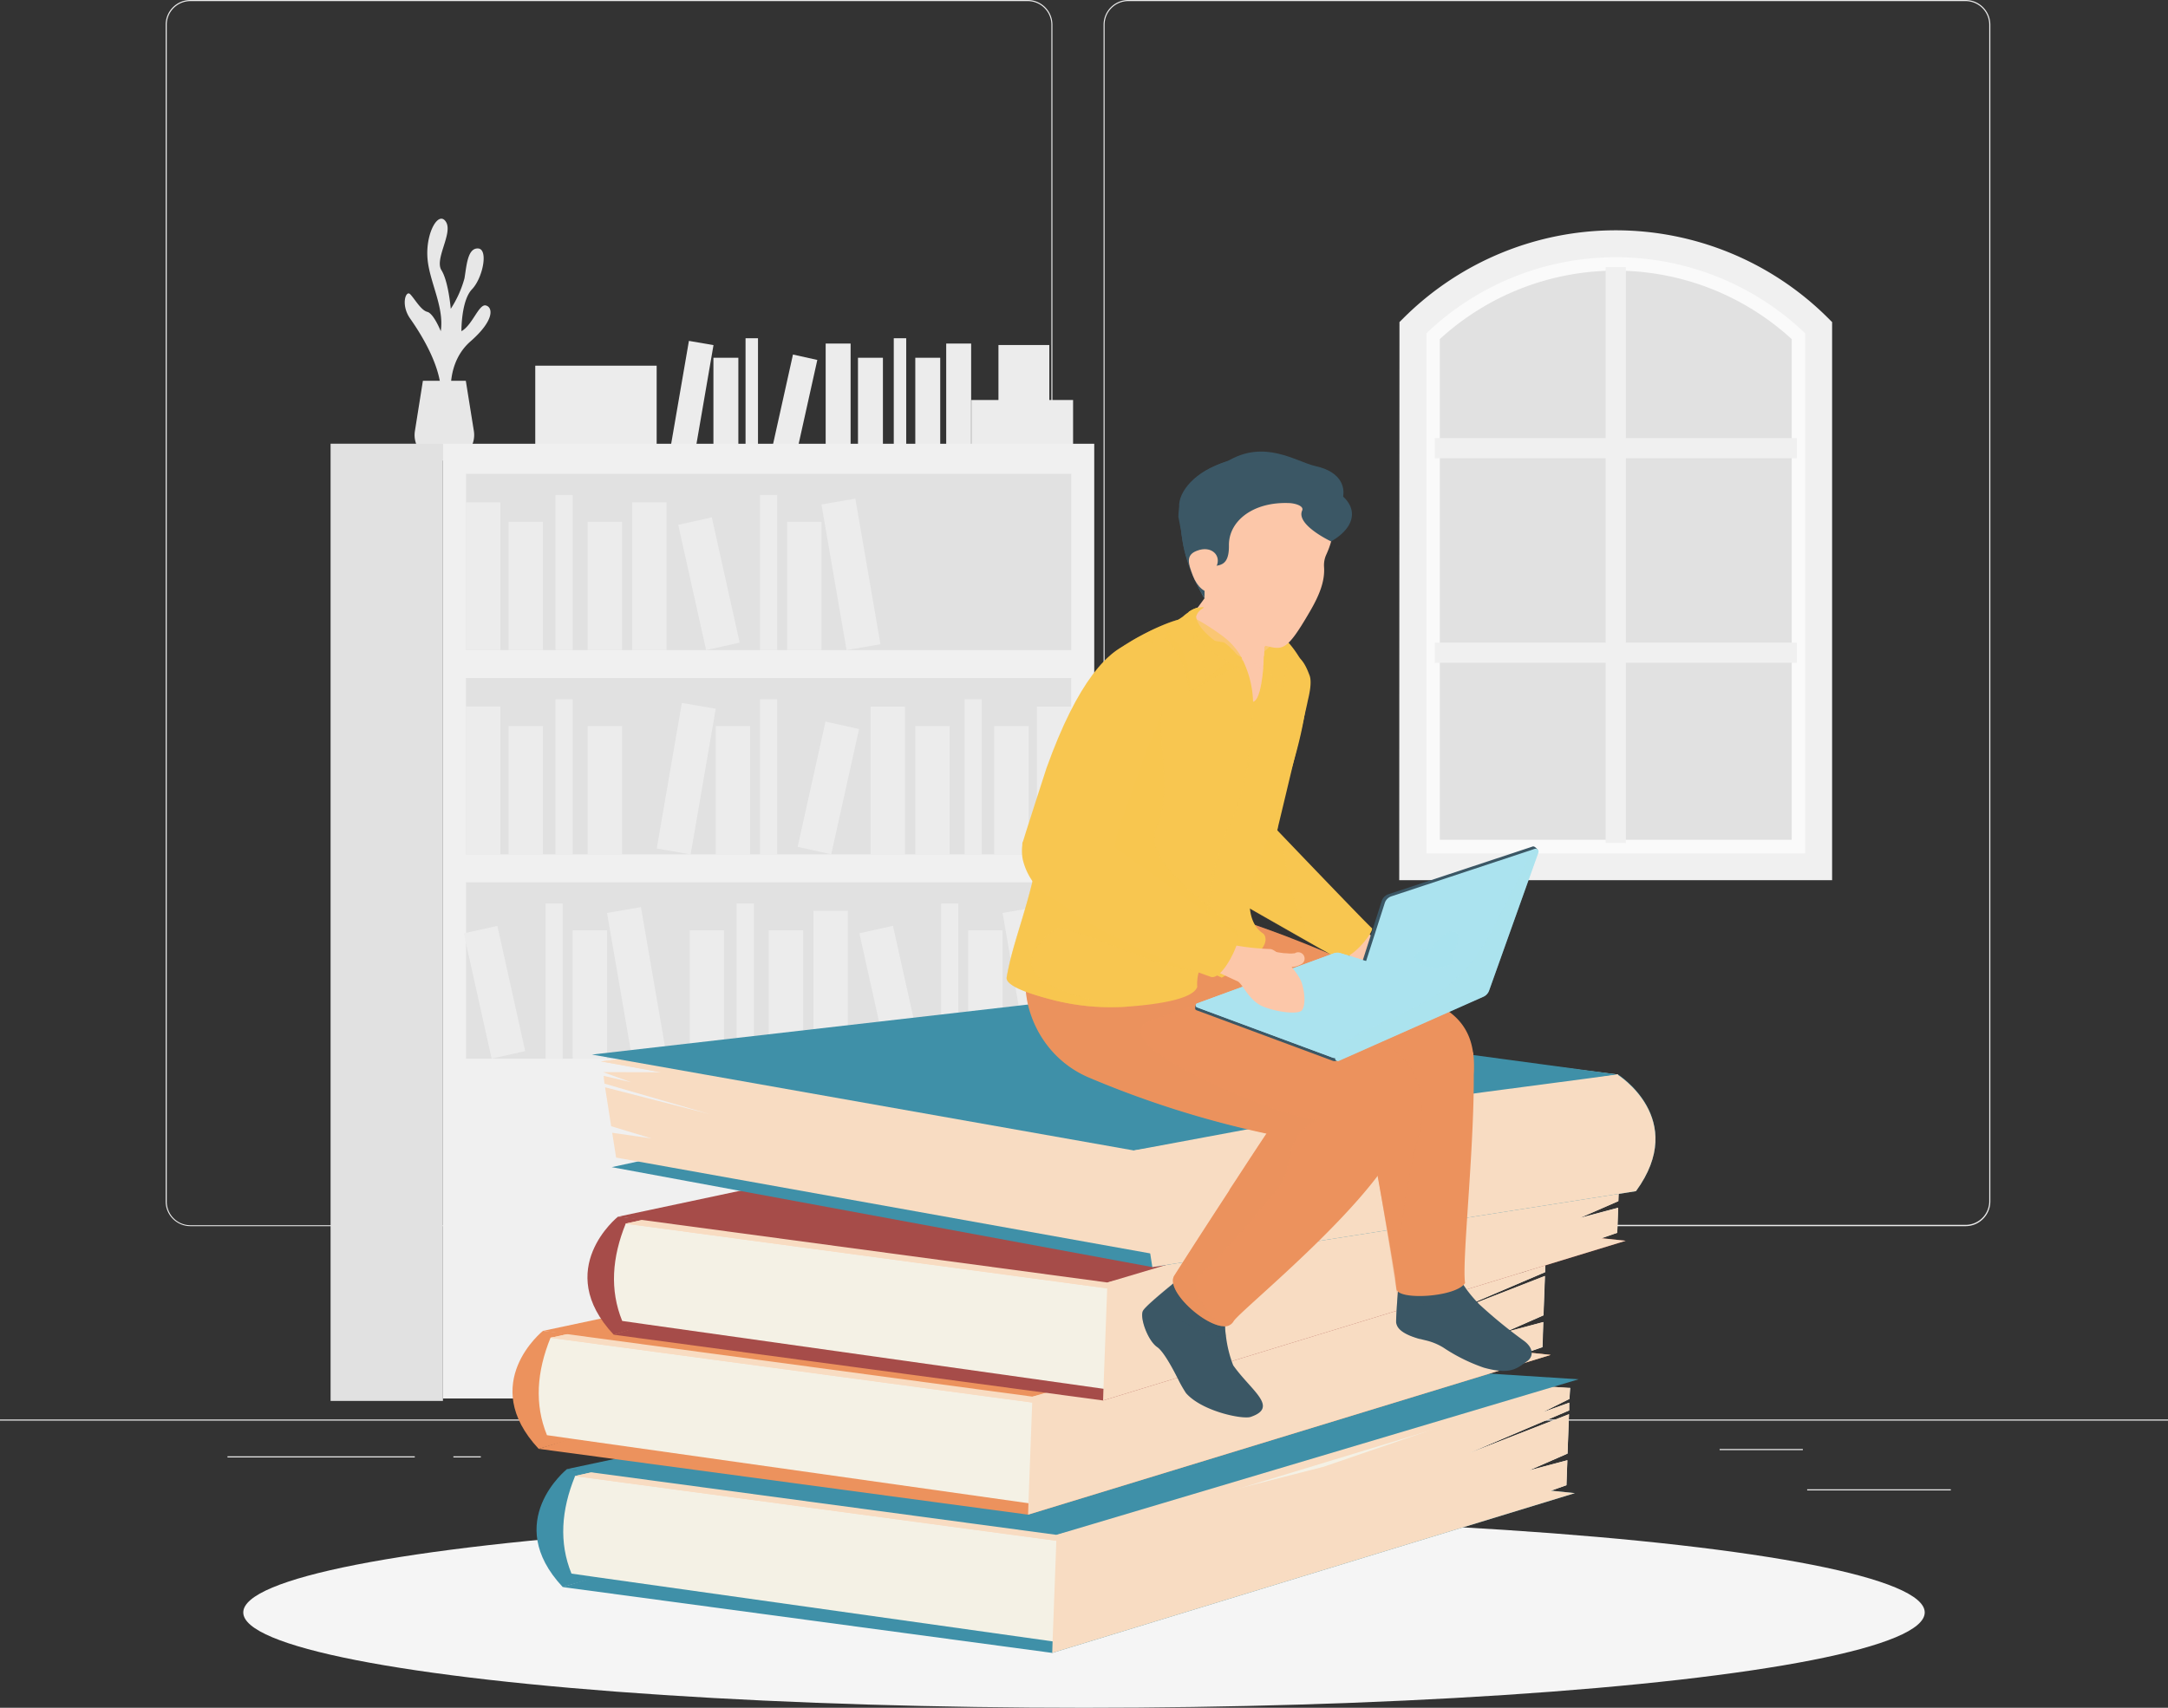 <svg xmlns="http://www.w3.org/2000/svg" viewBox="0 0 355.58 280.16">
    <rect x="0" y="0" width="355.58" height="280.16" fill="#333333" stroke="none"/>
    <defs>
        <style>
                        @font-face {
                font-family: 'Barlow';
                src: url(../../../font/Barlow-Regular.ttf) format('truetype');
                font-weight: 400;
                font-style: normal;
                font-display: auto;
            }

            @font-face {
                font-family: 'Barlow-SemiBold';
                src: url(../../../font/Barlow-SemiBold.ttf) format('truetype');
                font-weight: 400;
                font-style: normal;
                font-display: auto;
            }   
            .cls-1 {
                isolation: isolate;
            }

            .cls-2 {
                fill: #ececec;
            }

            .cls-3 {
                fill: #e7e7e7;
            }

            .cls-4 {
                fill: #f0f0f0;
            }

            .cls-5 {
                fill: #e1e1e1;
            }

            .cls-6 {
                fill: #fafafa;
            }

            .cls-7 {
                fill: #f5f5f5;
            }

            .cls-8 {
                fill: #3f90a8;
            }

            .cls-9 {
                fill: #f4f1e5;
            }

            .cls-10,
            .cls-11 {
                fill: #f8dcc2;
            }

            .cls-11,
            .cls-15,
            .cls-16,
            .cls-19,
            .cls-20,
            .cls-21,
            .cls-22,
            .cls-23,
            .cls-24,
            .cls-25,
            .cls-27,
            .cls-29 {
                mix-blend-mode: multiply;
            }

            .cls-12,
            .cls-16,
            .cls-20 {
                fill: #ec925d;
            }

            .cls-13 {
                fill: #a64c49;
            }

            .cls-14,
            .cls-15 {
                fill: #3b5765;
            }

            .cls-15 {
                opacity: 0.28;
            }

            .cls-16 {
                opacity: 0.4;
            }

            .cls-17,
            .cls-19,
            .cls-21,
            .cls-23,
            .cls-24,
            .cls-25 {
                fill: #f8c650;
            }

            .cls-18,
            .cls-22 {
                fill: #fcc7a9;
            }

            .cls-20 {
                opacity: 0.43;
            }

            .cls-21 {
                opacity: 0.51;
            }

            .cls-22 {
                opacity: 0.39;
            }

            .cls-23 {
                opacity: 0.55;
            }

            .cls-24 {
                opacity: 0.69;
            }

            .cls-25 {
                opacity: 0.14;
            }

            .cls-26,
            .cls-27,
            .cls-28,
            .cls-29 {
                fill: #abe3ef;
            }

            .cls-28 {
                mix-blend-mode: screen;
                opacity: 0.54;
            }

            .cls-29 {
                opacity: 0.45;
            }
        </style>
    </defs>
    <g class="cls-1">
        <g id="Capa_2" data-name="Capa 2">
            <g id="Contenido">
                <rect class="cls-2" y="232.87" width="355.58" height="0.18" />
                <rect class="cls-2" x="296.4" y="244.32" width="23.56" height="0.18" />
                <rect class="cls-2" x="229.37" y="246.24" width="6.18" height="0.18" />
                <rect class="cls-2" x="282.04" y="237.71" width="13.65" height="0.18" />
                <rect class="cls-2" x="37.31" y="238.91" width="30.72" height="0.18" />
                <rect class="cls-2" x="74.36" y="238.91" width="4.5" height="0.18" />
                <rect class="cls-2" x="93.5" y="241.91" width="66.62" height="0.18" />
                <path class="cls-2"
                    d="M168.56,201.15H31.23a4.06,4.06,0,0,1-4.06-4.06V4.06A4.06,4.06,0,0,1,31.23,0H168.56a4.06,4.06,0,0,1,4.05,4.06v193A4.06,4.06,0,0,1,168.56,201.15ZM31.23.18a3.88,3.88,0,0,0-3.88,3.88v193A3.88,3.88,0,0,0,31.23,201H168.56a3.88,3.88,0,0,0,3.88-3.88V4.06A3.88,3.88,0,0,0,168.56.18Z" />
                <path class="cls-2"
                    d="M322.38,201.15H185.05a4.06,4.06,0,0,1-4.05-4.06V4.06A4.06,4.06,0,0,1,185.05,0H322.38a4.06,4.06,0,0,1,4.06,4.06v193A4.06,4.06,0,0,1,322.38,201.15ZM185.05.18a3.88,3.88,0,0,0-3.88,3.88v193a3.88,3.88,0,0,0,3.88,3.88H322.38a3.88,3.88,0,0,0,3.88-3.88V4.06A3.88,3.88,0,0,0,322.38.18Z" />
                <path class="cls-3"
                    d="M74,65s-.84-5.49,3.17-9,3.66-5.61,2.51-5.89-2.2,3.25-4,4.22c0,0-.06-5,1.73-6.87s2.73-6.61,1-6.7-1.88,2.83-2.23,4.9a17.66,17.66,0,0,1-2.25,5s-.37-4.49-1.53-6.34,1.93-6.08.74-7.93S69.92,38,70.09,42s2.82,8.19,2.2,12.33c0,0-1.16-2.91-2.21-3.17s-2.1-2.19-2.81-2.9-1.58,1.75,0,4,5.64,8.42,5,13.37Z" />
                <path class="cls-3"
                    d="M76.4,62.47l1.32,8.24a4.19,4.19,0,0,1-4.14,4.84h-1.4a4.18,4.18,0,0,1-4.13-4.84l1.31-8.24Z" />
                <rect class="cls-2" x="155.18" y="56.37" width="4.09" height="17.57"
                    transform="translate(314.46 130.3) rotate(180)" />
                <rect class="cls-2" x="135.42" y="56.37" width="4.09" height="17.57"
                    transform="translate(274.93 130.3) rotate(180)" />
                <rect class="cls-2" x="111.47" y="56.15" width="4.09" height="17.57"
                    transform="translate(214.35 148.2) rotate(-170.22)" />
                <rect class="cls-2" x="150.12" y="58.68" width="4.09" height="15.25"
                    transform="translate(304.33 132.62) rotate(180)" />
                <rect class="cls-2" x="140.73" y="58.68" width="4.09" height="15.25"
                    transform="translate(285.54 132.62) rotate(180)" />
                <rect class="cls-2" x="117.02" y="58.68" width="4.09" height="15.25"
                    transform="translate(238.12 132.62) rotate(180)" />
                <rect class="cls-2" x="128.35" y="58.42" width="4.09" height="15.25"
                    transform="translate(243.36 158.81) rotate(-167.47)" />
                <rect class="cls-2" x="146.59" y="55.5" width="2.04" height="18.44"
                    transform="translate(295.22 129.43) rotate(180)" />
                <rect class="cls-2" x="122.28" y="55.5" width="2.04" height="18.44"
                    transform="translate(246.6 129.43) rotate(180)" />
                <rect class="cls-2" x="87.79" y="59.99" width="19.91" height="13.75" />
                <rect class="cls-2" x="159.32" y="65.62" width="16.68" height="10.26" />
                <rect class="cls-2" x="163.76" y="56.6" width="8.34" height="10.26" />
                <rect class="cls-4" x="72.65" y="72.8" width="106.82" height="156.62" />
                <rect class="cls-5" x="76.43" y="77.73" width="99.27" height="28.93" />
                <rect class="cls-2" x="76.43" y="82.41" width="5.64" height="24.24" />
                <rect class="cls-2" x="103.69" y="82.41" width="5.64" height="24.24" />
                <rect class="cls-2" x="136.75" y="82.11" width="5.64" height="24.24"
                    transform="translate(-13.98 25.07) rotate(-9.78)" />
                <rect class="cls-2" x="83.41" y="85.6" width="5.64" height="21.05" />
                <rect class="cls-2" x="96.38" y="85.6" width="5.64" height="21.05" />
                <rect class="cls-2" x="129.09" y="85.6" width="5.64" height="21.05" />
                <rect class="cls-2" x="113.45" y="85.24" width="5.64" height="21.05"
                    transform="translate(-18 27.5) rotate(-12.53)" />
                <rect class="cls-2" x="91.11" y="81.2" width="2.82" height="25.45" />
                <rect class="cls-2" x="124.65" y="81.2" width="2.82" height="25.45" />
                <rect class="cls-5" x="76.43" y="111.23" width="99.27" height="28.93"
                    transform="translate(252.12 251.39) rotate(180)" />
                <rect class="cls-2" x="170.06" y="115.91" width="5.64" height="24.24"
                    transform="translate(345.76 256.07) rotate(180)" />
                <rect class="cls-2" x="142.79" y="115.91" width="5.64" height="24.24"
                    transform="translate(291.22 256.07) rotate(180)" />
                <rect class="cls-2" x="109.74" y="115.61" width="5.64" height="24.24"
                    transform="translate(201.78 272.73) rotate(-170.22)" />
                <rect class="cls-2" x="163.07" y="119.11" width="5.64" height="21.05"
                    transform="translate(331.78 259.27) rotate(180)" />
                <rect class="cls-2" x="150.11" y="119.11" width="5.64" height="21.05"
                    transform="translate(305.86 259.27) rotate(180)" />
                <rect class="cls-2" x="117.39" y="119.11" width="5.64" height="21.05"
                    transform="translate(240.42 259.27) rotate(180)" />
                <rect class="cls-2" x="133.03" y="118.75" width="5.64" height="21.05"
                    transform="translate(240.43 284.93) rotate(-167.47)" />
                <rect class="cls-2" x="158.19" y="114.71" width="2.82" height="25.45"
                    transform="translate(319.21 254.87) rotate(180)" />
                <rect class="cls-2" x="124.65" y="114.71" width="2.82" height="25.45"
                    transform="translate(252.12 254.87) rotate(180)" />
                <rect class="cls-2" x="76.43" y="115.91" width="5.64" height="24.24" />
                <rect class="cls-2" x="83.41" y="119.11" width="5.64" height="21.05" />
                <rect class="cls-2" x="96.38" y="119.11" width="5.64" height="21.05" />
                <rect class="cls-2" x="91.11" y="114.71" width="2.82" height="25.45" />
                <rect class="cls-5" x="76.43" y="144.74" width="99.27" height="28.93" />
                <rect class="cls-2" x="133.41" y="149.42" width="5.64" height="24.24" />
                <rect class="cls-2" x="166.46" y="149.12" width="5.64" height="24.24"
                    transform="translate(-24.93 31.09) rotate(-9.78)" />
                <rect class="cls-2" x="113.12" y="152.61" width="5.64" height="21.05" />
                <rect class="cls-2" x="126.09" y="152.61" width="5.64" height="21.05" />
                <rect class="cls-2" x="158.8" y="152.61" width="5.64" height="21.05" />
                <rect class="cls-2" x="143.16" y="152.25" width="5.64" height="21.05"
                    transform="translate(-31.83 35.54) rotate(-12.53)" />
                <rect class="cls-2" x="120.82" y="148.22" width="2.82" height="25.45" />
                <rect class="cls-2" x="154.36" y="148.22" width="2.82" height="25.45" />
                <rect class="cls-2" x="101.58" y="149.12" width="5.64" height="24.24"
                    transform="translate(-25.87 20.07) rotate(-9.78)" />
                <rect class="cls-2" x="93.93" y="152.61" width="5.64" height="21.05" />
                <rect class="cls-2" x="78.28" y="152.25" width="5.64" height="21.05"
                    transform="translate(-33.38 21.47) rotate(-12.53)" />
                <rect class="cls-2" x="89.48" y="148.22" width="2.82" height="25.45" />
                <rect class="cls-5" x="54.22" y="72.8" width="18.43" height="157.03"
                    transform="translate(126.87 302.62) rotate(180)" />
                <polygon class="cls-5"
                    points="298.28 53.74 274.65 39.99 256.44 39.99 232.42 53.09 232.42 142.19 298.28 142.19 298.28 53.74" />
                <path class="cls-6"
                    d="M231.74,53.74l.68-.65A46.77,46.77,0,0,1,265,40h0a46.79,46.79,0,0,1,32.59,13.1l.68.65v88.45H231.74Zm62.12,1.89a42.69,42.69,0,0,0-57.71,0v82.14h57.71Z" />
                <polygon class="cls-4"
                    points="266.66 138.3 263.35 138.3 263.35 108.73 235.32 108.73 235.32 105.42 263.35 105.42 263.35 75.18 235.32 75.18 235.32 71.87 263.35 71.87 263.35 43.83 266.66 43.83 266.66 71.87 294.7 71.87 294.7 75.18 266.66 75.18 266.66 105.42 294.7 105.42 294.7 108.73 266.66 108.73 266.66 138.3" />
                <path class="cls-4"
                    d="M229.53,52.84l.65-.65a49.3,49.3,0,0,1,69.66,0l.65.65v91.55h-71Zm66.54,1.84a44.89,44.89,0,0,0-62.12,0V140h62.12Z" />
                <ellipse id="_Path_" data-name="&lt;Path&gt;" class="cls-7" cx="177.79" cy="264.52" rx="137.89"
                    ry="15.64" />
                <path class="cls-8" d="M93,241s-10.77,8.6-.7,19.36l48.55-14.3Z" />
                <polygon class="cls-8"
                    points="258.3 244.95 172.58 271.16 92.31 260.36 97.59 258.68 178.84 232.63 178.9 232.63 217.09 240.62 254.38 244.54 258.3 244.95" />
                <path class="cls-9"
                    d="M257.41,229.49,253,231.68l4.37-1.57,0,1.27-16.53,7.05,16.5-6.43-.24,6.46-6.34,2.77,6.31-1.68-.15,4.1-2.53.89-81.53,24.73-.21,0-75-10.56-3.92-.56c-2.07-5.08-1.68-10.42.59-16l84.58-9.53h.06l74.59-4.49,4-.45Z" />
                <polygon class="cls-10" points="94.24 242.15 182.13 222.62 257.48 227.7 174.51 252.93 94.24 242.15" />
                <polygon class="cls-11" points="94.24 242.15 182.13 222.62 257.48 227.7 173.35 252.78 94.24 242.15" />
                <path class="cls-8" d="M93,241l81.88-17.4a33.4,33.4,0,0,1,12.37-1.89l71.67,4.56-85.65,25.52Z" />
                <polygon class="cls-11"
                    points="258.3 244.95 172.58 271.16 172.64 269.24 173.29 251.81 217.09 240.62 253.49 228.13 257.47 227.69 257.42 229.49 253.02 231.68 257.38 230.11 257.36 231.38 240.84 238.43 257.33 232 257.09 238.46 250.75 241.23 257.06 239.55 256.91 243.65 254.38 244.54 258.3 244.95" />
                <path class="cls-12" d="M89.05,218.33s-10.76,8.59-.7,19.35l48.55-14.3Z" />
                <polygon class="cls-12"
                    points="254.34 222.27 168.62 248.48 88.35 237.68 93.63 236 174.88 209.95 174.94 209.95 213.13 217.94 250.42 221.86 254.34 222.27" />
                <path class="cls-9"
                    d="M253.46,206.82l-4.4,2.18,4.37-1.56,0,1.26-16.52,7.05,16.49-6.43-.24,6.46-6.34,2.78,6.31-1.68L253,221l-2.53.88-81.53,24.73-.21,0L93.63,236l-3.92-.56c-2.07-5.07-1.68-10.41.59-16L174.88,210h.06l74.59-4.49,4-.44Z" />
                <polygon class="cls-10" points="90.28 219.47 178.17 199.94 253.52 205.03 170.56 230.26 90.28 219.47" />
                <polygon class="cls-11" points="90.28 219.47 178.17 199.94 253.52 205.03 169.39 230.1 90.28 219.47" />
                <path class="cls-12"
                    d="M89.05,218.33l81.89-17.41A33.54,33.54,0,0,1,183.31,199L255,203.59l-85.65,25.53Z" />
                <polygon class="cls-11"
                    points="254.34 222.27 168.62 248.48 168.68 246.56 169.33 229.13 213.13 217.94 249.53 205.46 253.51 205.02 253.46 206.82 249.06 209 253.43 207.44 253.4 208.7 236.88 215.75 253.37 209.32 253.13 215.78 246.79 218.56 253.1 216.88 252.96 220.98 250.42 221.86 254.34 222.27" />
                <path class="cls-13" d="M101.35,199.6s-10.77,8.6-.7,19.35l48.54-14.3Z" />
                <polygon class="cls-13"
                    points="266.64 203.55 180.92 229.75 100.65 218.96 105.93 217.27 187.17 191.22 187.23 191.22 225.42 199.21 262.71 203.13 266.64 203.55" />
                <path class="cls-9"
                    d="M265.75,188.09l-4.39,2.18,4.36-1.56,0,1.27L249.17,197l16.49-6.44-.23,6.47-6.35,2.77,6.32-1.68-.15,4.1-2.54.88-81.52,24.73-.21,0-75-10.57-3.93-.56c-2.06-5.07-1.68-10.41.59-16l84.58-9.53h.06l74.6-4.49,4-.44Z" />
                <polygon class="cls-10" points="102.58 200.74 190.47 181.21 265.82 186.3 182.85 211.53 102.58 200.74" />
                <polygon class="cls-11" points="102.58 200.74 190.47 181.21 265.82 186.3 181.68 211.37 102.58 200.74" />
                <path class="cls-13" d="M101.35,199.6l81.88-17.4a33.41,33.41,0,0,1,12.37-1.9l71.67,4.56-85.65,25.53Z" />
                <polygon class="cls-11"
                    points="266.64 203.55 180.92 229.75 180.98 227.84 181.63 210.4 225.42 199.21 261.83 186.73 265.81 186.29 265.75 188.09 261.36 190.27 265.72 188.71 265.69 189.97 249.17 197.03 265.66 190.59 265.43 197.06 259.08 199.83 265.4 198.15 265.25 202.25 262.71 203.13 266.64 203.55" />
                <path class="cls-8"
                    d="M268.32,195.41l-6.4-1.42-45.09-10.11,3.29-.5,4.85-.76,5.92-1,30.42-4.78,4-.62S277,183.53,268.32,195.41Z" />
                <polygon class="cls-8"
                    points="268.32 195.41 189.02 207.87 100.33 191.47 139.21 183.02 142.46 182.23 160.29 174.77 178.17 170.38 196.94 175.94 222.61 181.91 224.73 182.54 224.97 182.62 225.26 182.7 262.98 193.83 268.32 195.41" />
                <path class="cls-10"
                    d="M106.87,186.76l-6.63-2-1-6.39,17.15,4.4-17.25-5L99,176.49l4.53,1.06-4.63-1.67,166.46.39c3.15,11.85,2.85,11.8,1.39,17.06l-78,12.31L101.05,189.9l-.64-4.07Z" />
                <polygon class="cls-10" points="264.22 177.55 174.92 164.96 98.57 174.12 184.92 190.02 264.22 177.55" />
                <polygon class="cls-11"
                    points="265.48 176.92 265.31 176.27 174.92 164.96 98.57 174.12 186.19 189.84 265.48 176.92" />
                <path class="cls-8" d="M265.31,176.27l-83.09-11.2a33.33,33.33,0,0,0-12.51-.4L97.09,173,186,188.74Z" />
                <path class="cls-11"
                    d="M268.32,195.41,189,207.87l-.35-2.23-2.48-15.8-.19-1.11,36.61-6.82L261,176.84l4.26-.57S277,183.53,268.32,195.41Z" />
                <path class="cls-14"
                    d="M250.48,223.3c-1.71,1.21-2.72,2.27-7.1,1.07a28.8,28.8,0,0,1-6.67-3.31,9.78,9.78,0,0,0-2.9-1.18c-.31-.08-.6-.14-.86-.22l-.11,0c-3.55-1-3.71-2.16-3.84-2.61s.59-9.35.59-9.35l9.82,2.14a22,22,0,0,0,3.22,4.14A79.19,79.19,0,0,0,250,220C251.66,221.27,251.42,222.64,250.48,223.3Z" />
                <path class="cls-15"
                    d="M240.41,211.3s1.19,2.11-7.31,2.72c-5.28.38-1.32,5-.26,5.59-3.55-1-3.71-2.16-3.84-2.61s.59-9.35.59-9.35l9.82,2.14A11.69,11.69,0,0,0,240.41,211.3Z" />
                <path class="cls-12"
                    d="M241.72,175.55c-.16,3.89-2.65,5.08-4.36,8.07a28.42,28.42,0,0,0-5.14-.74c-2-.17-4.46-.26-7.07-.33-13.35-.43-32-.23-34.72-3.57-.75-.9-4-13.84-4.55-14.78a13,13,0,0,1-1.75-5.93c-.08-3.42,1.53-6.32,4.82-7.48a12.46,12.46,0,0,1,7.21,0c1.18.44,3.48-1,4.71-.66,1.06.33,2.11.67,3.17,1,2.56.85,5.09,1.77,7.57,2.72a221.33,221.33,0,0,1,25.58,11.79C241,168.14,241.87,171.76,241.72,175.55Z" />
                <path class="cls-12"
                    d="M241.65,172.84c.51,12.83-1.94,33.76-1.36,37.63-1.37,2.32-11,2.91-11.25,1-.19-1.54-.19-1.59-.21-1.81-1-6.64-4.83-27.66-5.38-29.83a.46.46,0,0,1,.07-.21c.45-.89,3.5-3.38,6.83-5.91C234.7,170.45,241.61,171.84,241.65,172.84Z" />
                <path class="cls-16"
                    d="M232.67,186.48c-2.12,7.11-3.95,21.74-3.43,26.56-1-6.64-4.43-27.75-5-29.92,0,0,.84-.49.89-.57-13.35-.43-32-.23-34.72-3.57-.75-.9-4-13.84-4.55-14.78a13,13,0,0,1-1.75-5.93L204,151.13c2.56.85,5.09,1.77,7.57,2.72,0,0,1,.19-.7,3.09-.69,1.17,1.35,4.12,2.51,4.84,6.3,3.94,13.19,8.17,16.93,12C233.13,176.57,233.93,182.26,232.67,186.48Z" />
                <path class="cls-17"
                    d="M214.47,115.07c-.17,1-3.57,15.27-5,21.17v0c-.35,1.5-.58,2.46-.58,2.5-3-.39-8.82-1.88-11.24-4.9a4.53,4.53,0,0,1-1-3.75c.45-2.47,2.44-8.18,3.06-10.51a28.18,28.18,0,0,1,3.34-8,9.4,9.4,0,0,1,5.16-4.32c4.56-1.25,5.73,1.29,6.59,3.58C215.25,112.12,214.58,114.52,214.47,115.07Z" />
                <path class="cls-18"
                    d="M223.15,151.85s2.3,2.41,3.51,2.84,3.5-.33,5.91,0,3.08,3.61,3.5,4.38a2.21,2.21,0,0,1-1.92,3.28c-2.46.12-5.23-3.62-5.29-2.3.93,1.64,1.71,2.6.53,2.64s-3-3.4-4.73-3.93-3-1.16-3.48-2.23S223.15,151.85,223.15,151.85Z" />
                <path class="cls-17"
                    d="M219.18,157.15l-1.67-1a0,0,0,0,1,0,0c-4.53-2.57-16.51-9.4-17.82-10.16-1.61-.93-4.1-4.17-4.89-5.32a10.09,10.09,0,0,1,2.91-6.82c3.08-2.85,8-2.62,11.82,2.4,0,0,14.93,15.62,15.47,16S221.39,158.13,219.18,157.15Z" />
                <path class="cls-17" d="M196.34,102.45l-1.43-2a4.31,4.31,0,0,1,4.23-.59Z" />
                <path class="cls-19" d="M194.91,100.43a4.31,4.31,0,0,1,4.23-.59c2.34,1-2.8,2.61-2.8,2.61Z" />
                <path class="cls-14"
                    d="M218.32,88.82c-4.25,3.63-4.8,9.75-13,9.75s-6.73,2-9.12-3S193.77,88,193.4,83.17c-.18-2.38,2.51-5.94,7.82-7.44,6.14-3.77,11.33,0,14.49.72,4.61,1,5,3.87,4.44,5.55C220.2,86.33,219.76,86.62,218.32,88.82Z" />
                <path class="cls-12"
                    d="M225,172c.05.43-2,5.35-3.93,9.65-.11.25-.21.5-.34.76-1.37,3.14-2.58,5.77-2.67,5.78-2.64-.53-5.24-1.07-7.8-1.66-.85-.18-1.69-.35-2.54-.56a160.84,160.84,0,0,1-29.25-9.25c-8-3.48-11-11.85-10.12-17.16.09-.62.2-1.21.29-1.77,1.46-8.68,1.54-8.5,12.94-7.94,2.06.08,7.42,2.46,9.45,3.1,5.16,1.67,3.42-1.09,7.73,1.63l.77.49c2.1,1.31,4,2.53,5.79,3.65,8,5.08,13,8.38,17,11.3l.53.38c.67.49,1.32,1,2,1.45A.63.63,0,0,1,225,172Z" />
                <path class="cls-14"
                    d="M205.14,232.44c-1.32.46-8-.91-10.62-3.9a20.54,20.54,0,0,1-1.32-2.33v0c-1-2-2.42-4.55-3.39-5.21-1.57-1.07-2.89-4.82-2.36-5.93s8.63-7.41,8.63-7.41l5.42,6.07a11.62,11.62,0,0,0-.43,5.43,19.88,19.88,0,0,0,1.19,4.82C205.18,228.13,209.81,230.84,205.14,232.44Z" />
                <path class="cls-15"
                    d="M201.5,213.7a11.62,11.62,0,0,0-.43,5.43c-1,.29-2.72.26-5.62-1.49-5.08-3-5.25.07-5.07,1s1.72,4.4,2.82,7.52c-1-2-2.42-4.55-3.39-5.21-1.57-1.07-2.89-4.82-2.36-5.93s8.63-7.41,8.63-7.41Z" />
                <path class="cls-12"
                    d="M230.37,185.2C227,196.13,203.28,215,202.31,216.78a1.69,1.69,0,0,1-1.79.78h0c-3.4-.35-9.49-6.07-7.88-8.36,0,0,3.91-6.17,9-13.94,0,0,0-.06,0-.07q1.32-2,2.73-4.17c1.1-1.68,2.23-3.4,3.38-5.11.11-.17.23-.35.36-.53,1.07-1.64,2.16-3.27,3.23-4.85.3-1.09,6.1-12.2,6.39-13.4q2.61,1.44,4.65,2.83l.53.38c.67.49,1.32,1,2,1.45a.63.63,0,0,1,.17.15C231.24,177,232,181.38,230.37,185.2Z" />
                <path class="cls-20"
                    d="M189,167.31c13.48-4.58,17.18-6.77,17-8.21-1.77-1.12-4.37-2.77-6.47-4.08l-9.19,0L169,157.47l-.31.27c-.09.56-.2,1.15-.29,1.77-.89,5.31,2.16,13.68,10.12,17.16a160.84,160.84,0,0,0,29.25,9.25c-.23.27-15.12,23.29-15.12,23.29-1.61,2.29,4.48,8,7.88,8.36-1.67-1.12-6-6.19-3.88-8.29a126.22,126.22,0,0,0,12.19-13.46c4.14-3.67.86-9.59,7.57-12.2C212.89,184.45,178.55,170.86,189,167.31Z" />
                <path class="cls-21"
                    d="M217.47,156.17c-4.53-2.57-16.51-9.4-17.82-10.16-1.61-.93-4.1-4.17-4.89-5.32a10.09,10.09,0,0,1,2.91-6.82,4.53,4.53,0,0,1-1-3.75c.45-2.47,2.44-8.18,3.06-10.51a28.18,28.18,0,0,1,3.34-8l7.23,1.2s-.22,20.78-.8,23.4a20.68,20.68,0,0,1,1.27,4.65C211,143,212.78,153.22,217.47,156.17Z" />
                <path class="cls-17"
                    d="M214.42,111.53c0,.18,0,.37,0,.53v.13c0,11.51-8.93,30.09-9.25,33.64,0,0-1.2,5.25,2.05,7.35,0,0,2.68,2.35-6.86,7.19a2,2,0,0,0-.33-.17,7.24,7.24,0,0,1-2-1.33,2.08,2.08,0,0,1-.46-2.21,18.63,18.63,0,0,0-.92,2.6c-.06.24-.1.46-.15.66a7.45,7.45,0,0,0-.14,2c-.72,2-6.5,2.85-11.22,3.2H185a38.34,38.34,0,0,1-12.31-1.08c-3.66-.94-7.8-2.29-7.57-3.7,1.37-8,5.32-14.53,6.71-31.38.09-1.27,5.86-16.1,9.92-20.88a6.49,6.49,0,0,1,1.24-1.17l.63-.43a26.32,26.32,0,0,1,3.55-2.23c.41-.23.89-.47,1.45-.75,10.35-5,20.37-4,25.27,5.76a6.44,6.44,0,0,1,.56,2.24Z" />
                <path class="cls-18"
                    d="M211.38,102.4l-4,3.73c0,.59-.05,1.26-.09,2-.18,3-.62,6.7-1.77,7a16.69,16.69,0,0,0-2.14-7.7,11.33,11.33,0,0,0-2.61-2.9,38.81,38.81,0,0,0-5.37-3.41c.11-.21,5.14-7,5.14-7C201.94,92.07,212.42,100.47,211.38,102.4Z" />
                <path class="cls-22"
                    d="M211.35,103.46l-4,3.42c0,.54-.27,8.05-1.86,8.21.68-.31,1.12-2.55,1.3-3.86s.11-2.43-1.85-2.44a4.94,4.94,0,0,1-1.59-.76,11,11,0,0,0-2.61-2.66c-8.45-1-3.19-5.87-3.19-5.87Z" />
                <path class="cls-17"
                    d="M203.64,107.89a3.86,3.86,0,0,0,.25,1.91s-3.56-.07-4.47-1.3,3.65-.87,4.19-.68A.05.05,0,0,1,203.64,107.89Z" />
                <path class="cls-21"
                    d="M189.64,135.86c2.69-6.13.27-13.12.87-19.24.61-6.29,0-9.43-1.26-11-1-1.11,2.28-3.35,3.4-2.84a1.56,1.56,0,0,0-.82,2.78c2.18,1.65,3.35,7.89,3.35,7.89s6.5-4,8.19-4c-2.56-.45-10.14-7.77-10.14-7.77-2.56.47-9.09,4.25-8.91,4.22-.18.16-1.1.87-1.36,1a6.49,6.49,0,0,0-1.24,1.17c-4.06,4.78-9.83,19.61-9.92,20.88-1.39,16.85-5.34,23.38-6.71,31.38-.23,1.41,3.91,2.76,7.57,3.7A38.34,38.34,0,0,0,185,165.15c-4.7-.94-24.13-3.58-11.81-12.78,1.56-1.17,16.6,6.65,23.47,6.92a.07.07,0,0,1,.06,0c.52-.23,2.33.46,3.33.94a2,2,0,0,1,.33.17c3.48-2.46,2.7-5.57,2.71-6.86C203.09,151.21,186.83,142.25,189.64,135.86Z" />
                <path class="cls-19"
                    d="M197,108.24c2.08.08,6.47-.58,6.61-.39v0a3.74,3.74,0,0,0,.25,1.91C201.6,108,197.28,109.37,197,108.24Z" />
                <path class="cls-17"
                    d="M203.61,107.82c-.35-.12-1.13.23-2.08.82a44.16,44.16,0,0,0-3.81,2.75c-1.42,1.12-2.54,2.07-2.54,2.07s.08-6.49-2.44-8.32.85-3.66,1.28-4a6.05,6.05,0,0,1,1.16-.85h0a4.46,4.46,0,0,1,2-.68c.81.07-.59.13-1,1.55C196.56,104.2,202.64,107.31,203.61,107.82Z" />
                <path class="cls-23"
                    d="M207.21,109.47c.74-.66,2,3,3.12,3.71.43-2,.91-5.22,1-6.15C209.43,106,207.61,107.94,207.21,109.47Z" />
                <path class="cls-19"
                    d="M207.2,109.58a3.18,3.18,0,0,1,1.45-2.07c1-.49-.88,0-1.28.1a.09.09,0,0,0-.08.09Z" />
                <path class="cls-17"
                    d="M207.33,107.63s.64-.32,1.47,2.17,1.49,3,1.49,3,.17-4.41.72-5-.55-2.73-.55-2.73Z" />
                <path class="cls-18"
                    d="M217.52,91a4.19,4.19,0,0,0-.36,2c.16,2.36-.77,4.65-2.31,7.3-4.2,7.22-4.52,6.25-8.25,5.4a11.94,11.94,0,0,1-6-3.45,28.56,28.56,0,0,1-5.85-10.55,7,7,0,0,1,.36-5.49c4.28-8.37,12.33-4.93,19.5-3.35C220,84.11,218.71,88.4,217.52,91Z" />
                <path class="cls-14"
                    d="M218.32,88.82s-5.8-2.71-4.75-5.07c.35-.78-1.25-1.19-2.1-1.22-5-.21-8.56,2-9.6,5a5.82,5.82,0,0,0-.31,1.9c.08,4.82-3,2.49-3.81,4.31-.42,1-1.12,1.21-1.25,2.36-1.69-2.58-2.54-7.74-3.23-11.32.07-3.55,1.55-6.18,5.78-8.21a13.91,13.91,0,0,1,16.28,2.54,0,0,0,0,0,0,0C222.45,80.85,223.91,85.58,218.32,88.82Z" />
                <path class="cls-14" d="M197.75,93.76c-.42,1-.09,3.16-.22,4.32-3.24-4.93-7.36-17.24,1.52-21.49Z" />
                <path class="cls-18"
                    d="M199.47,93c-.88,1.58.41,3.68-.65,4.08s-2.47-.78-3.17-2.64-1.27-3.36.64-4.08C198.73,89.39,200.42,91.21,199.47,93Z" />
                <path class="cls-17"
                    d="M182.94,137.51l5.3-15c5.42-11.07,2.06-15.83,1.49-16.47-.71-.8-2.72-1-3.63-.77-4.25,1.06-9.34,6.46-14.46,20.73-.08.23-3.93,12.14-4,12.51C167.56,138.63,177.87,136.64,182.94,137.51Z" />
                <path class="cls-24"
                    d="M205.46,115.88a44,44,0,0,1-4.17,20.34,41.35,41.35,0,0,0-2.63,10.05,103.23,103.23,0,0,0-1,10.39h0a65.13,65.13,0,0,1,.72-10.44,35.89,35.89,0,0,1,2.8-10.08,30.32,30.32,0,0,0,3.21-9.88,86,86,0,0,0,1.1-10.38Z" />
                <path class="cls-25"
                    d="M197.72,111.15c.26-2.35-3.29-7.61-1.46-6.83,1.11,2.18,4.13,3.54,5.27,4.32a44.16,44.16,0,0,0-3.81,2.75A.64.64,0,0,1,197.72,111.15Z" />
                <path class="cls-14"
                    d="M219.79,156.87a1.67,1.67,0,0,0-1.08,0L196.57,165c-.13-.11-.38-.3-.42-.23a2,2,0,0,0-.13.67h0s0,0,0,0h0a.33.33,0,0,0,.22.29l22.3,8.28a.92.92,0,0,0,.69,0l23-10.24Z" />
                <path class="cls-26"
                    d="M219.34,173.5l23.4-10.12-22.85-7a1.7,1.7,0,0,0-1.09,0l-22.46,8.23a.35.35,0,0,0,0,.65l22.3,8.27A.9.9,0,0,0,219.34,173.5Z" />
                <path class="cls-14"
                    d="M252.23,139.42c-.58-.67-.75-.6-1-.5l-23.51,7.78a1.71,1.71,0,0,0-1.09,1.09l-8.08,25.27a.47.47,0,0,0,.64.58l23.64-10.5a1.66,1.66,0,0,0,.91-1l8-22.47A1.27,1.27,0,0,0,252.23,139.42Z" />
                <path class="cls-27"
                    d="M219.34,173.5l23.4-10.12-22.85-7a1.7,1.7,0,0,0-1.09,0l-22.46,8.23a.35.35,0,0,0,0,.65l22.3,8.27A.9.9,0,0,0,219.34,173.5Z" />
                <path class="cls-27"
                    d="M220.12,172.68l21.17-9.16L227,159.62a1.56,1.56,0,0,0-1,0l-20.33,7.46a.31.31,0,0,0,0,.58l13.85,5A.86.86,0,0,0,220.12,172.68Z" />
                <path class="cls-27"
                    d="M212.67,163.71l6.62-2.32a.13.13,0,0,0,0-.25l-4.46-1.54h-.32l-6.4,2.34v.19l4.34,1.57Z" />
                <path class="cls-26"
                    d="M219.68,174l23.64-10.49a1.75,1.75,0,0,0,.91-1l8.08-22.64a.47.47,0,0,0-.59-.61l-23.51,7.78a1.71,1.71,0,0,0-1.09,1.1L219,173.42A.47.47,0,0,0,219.68,174Z" />
                <path class="cls-28"
                    d="M238,156.48v0c1.13-1.34,1.52-2.88.85-3.44s-2.11.08-3.25,1.42a5.82,5.82,0,0,0-.75,1.13c-1.53,0-2.74.6-2.78,1.39s1.33,1.64,3.08,1.75,3.21-.52,3.26-1.39A1.06,1.06,0,0,0,238,156.48Z" />
                <path class="cls-29"
                    d="M251.72,139.27l-.5.16a.28.28,0,0,1,0,.09s-3.55,7.45-6.93,13.83a27.8,27.8,0,0,1-12.47,12l-12.06,5.81-.71,2.23a.47.47,0,0,0,.64.57l23.64-10.49a1.72,1.72,0,0,0,.91-1l8.08-22.64A.47.47,0,0,0,251.72,139.27Z" />
                <path class="cls-18"
                    d="M194.42,150s7.14,4.8,8.38,5.12a40.06,40.06,0,0,0,5.54.57c1.14.06,4.59,3.75,5.17,5.57s.59,3.84,0,4.5-3.84.35-6.28-.61-3.43-3.84-4.29-4.19-12.63-5.95-12.63-5.95Z" />
                <path class="cls-17"
                    d="M182.83,139l.37-2.19c-4.54,2.25-11.79-4.16-15.45,1.35a7.38,7.38,0,0,0,0,2.85,10.35,10.35,0,0,0,2.65,4.83,13.11,13.11,0,0,0,3.13,2c5.14,4.29,13.73,8.41,25,12.39,1.93.8,5.07-6,4.51-6.72Z" />
                <path class="cls-18"
                    d="M208.32,156c.74.15,1.53.28,2.28.37.38,0,.75.06,1.09.06s.72-.09.61,0a1,1,0,0,1,1.26,1.66,3.49,3.49,0,0,1-1.74.55,12.46,12.46,0,0,1-1.35,0c-.87,0-1.7-.07-2.57-.17a1.28,1.28,0,0,1,.29-2.54Z" />
            </g>
        </g>
    </g>
</svg>